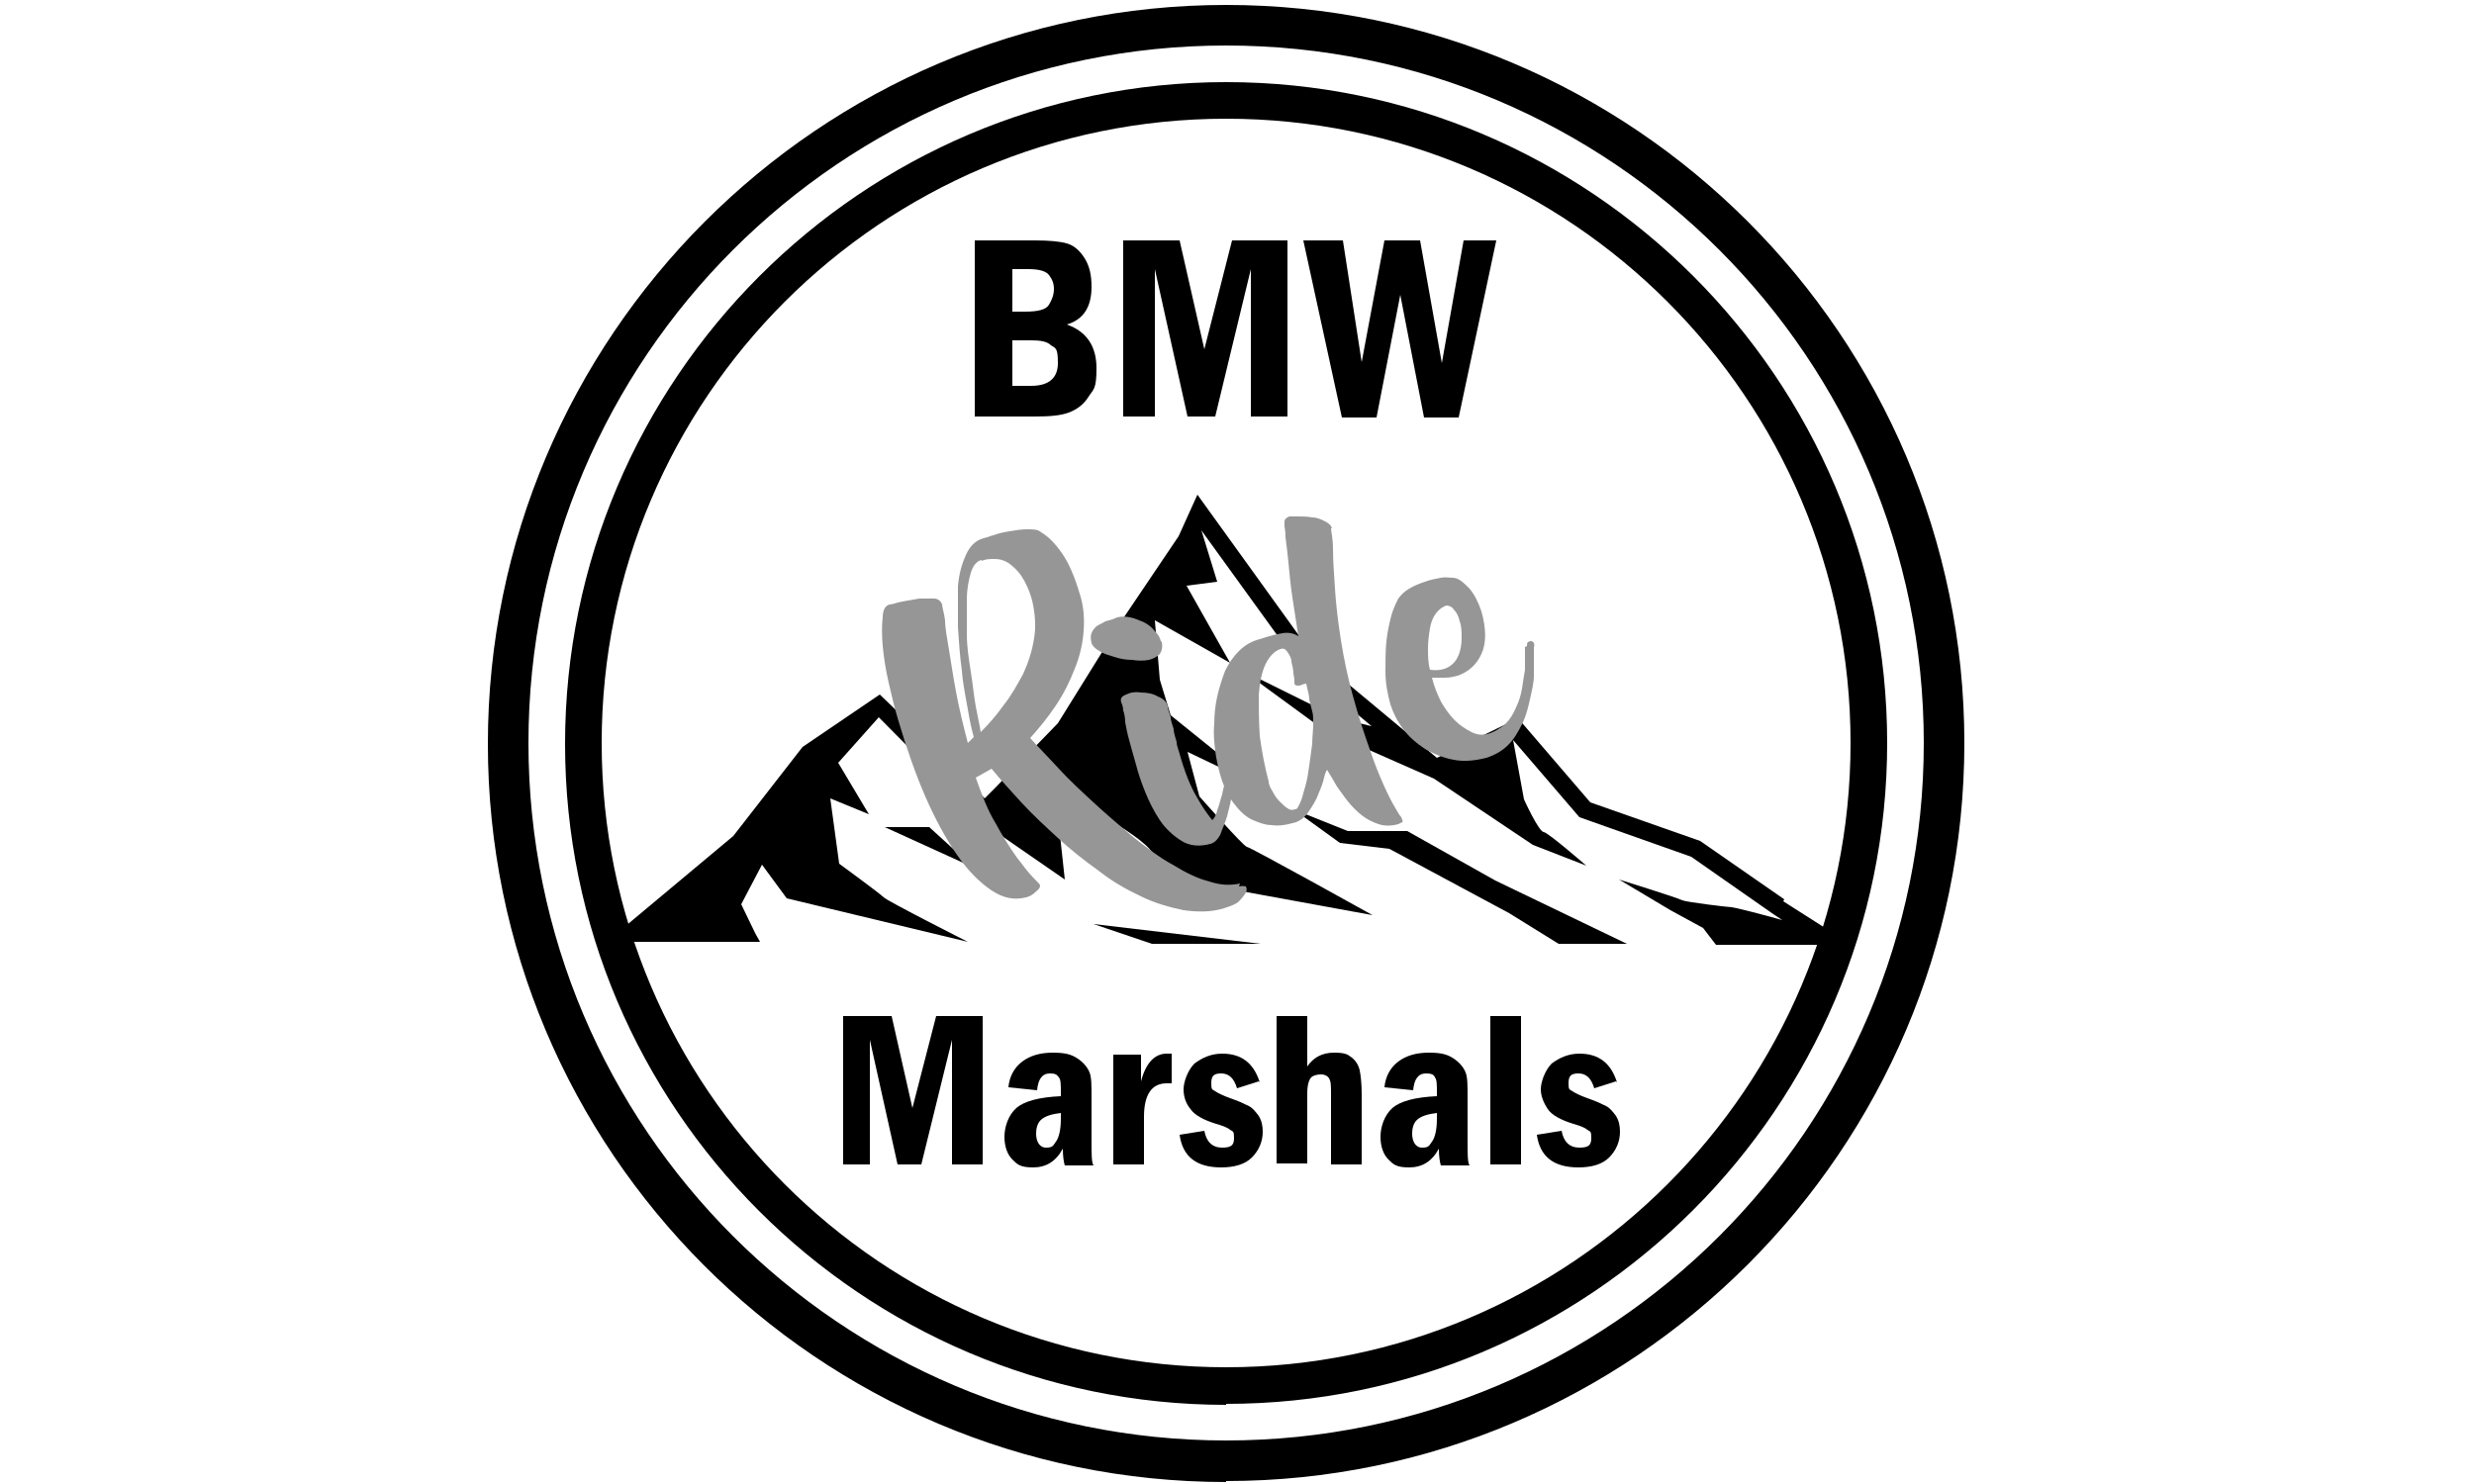 <?xml version="1.0" encoding="UTF-8"?>
<svg id="Layer_1" data-name="Layer 1" xmlns="http://www.w3.org/2000/svg" version="1.1" viewBox="0 0 250 150">
  <defs>
    <style>
      .cls-1 {
        fill: #000;
      }

      .cls-1, .cls-2 {
        stroke-width: 0px;
      }

      .cls-2 {
        fill: #969696;
      }
    </style>
  </defs>
  <g>
    <path class="cls-1" d="M180.3,90.9l-8.5-5.9-11.1-3.9-7.3-8.5-8.2,4-12.6-10.5-11.6-16.1-1.9,4.2-5.8,8.6-6.4,10.3-6.4,6.6h0s0,0,0,0l-1,1-3-3.2-7.6-7.3-7.8,5.3-7,9-12.8,10.7h15.5l-.5-.9-1.4-2.9,2.1-4,2.5,3.4,18.3,4.4s-8.1-4.1-8.5-4.5c-.4-.4-4.5-3.4-4.5-3.4l-.9-6.6,3.9,1.6-3.1-5.2,4.1-4.6h0s10.7,10.8,10.7,10.8h0s8.1,5.6,8.1,5.6l-1-9.2,6.2,3.6s3.2,1.9,3.7,3,4.7,3,4.7,3l17.5,3.2s-12.4-6.9-12.7-6.9-4.8-5.1-4.8-5.1l-1.2-4.5,7.1,3.4-8.8-7.1-1.1-3.6-.5-6,7.6,4.3-4.4-7.8,3.1-.4-1.6-5.2h0s.5.7.5.7l9.4,13,7.3,6.1-3.3-.8-9.7-4.8,8.2,6,11.1,4.9h0l10,6.7,5.4,2.1s-3.8-3.3-4.3-3.4c-.5,0-2-3.3-2-3.3l-1.1-6,6.7,7.8,11.3,4,8.3,5.8.9.6c-2.1-.6-4.9-1.3-5.1-1.3-.3,0-4.5-.5-5-.7-.6-.3-6.4-2.1-6.4-2.1l5.2,3.1,3.3,1.8,1.3,1.7h13.7l-6.9-4.4Z"/>
    <polygon class="cls-1" points="116.4 95.4 127.4 95.4 110.5 93.4 116.4 95.4"/>
    <polygon class="cls-1" points="142.2 84 136.2 84 130.7 81.8 135.4 85.2 140.4 85.8 152.5 92.3 157.5 95.4 164.4 95.4 151.1 89 142.2 84"/>
    <polygon class="cls-1" points="98.4 87.7 93.9 83.6 89.4 83.6 98.4 87.7"/>
  </g>
  <g>
    <path class="cls-1" d="M123.9,149.8c-41.2,0-74.6-33.5-74.6-74.6S82.8.5,123.9.5s74.6,33.5,74.6,74.6-33.5,74.6-74.6,74.6ZM123.9,4.6c-38.9,0-70.5,31.6-70.5,70.5s31.6,70.5,70.5,70.5,70.5-31.6,70.5-70.5S162.8,4.6,123.9,4.6Z"/>
    <path class="cls-1" d="M123.9,142c-36.8,0-66.8-30-66.8-66.8S87.1,8.3,123.9,8.3s66.8,30,66.8,66.8-30,66.8-66.8,66.8ZM123.9,12c-34.8,0-63.1,28.3-63.1,63.1s28.3,63.1,63.1,63.1,63.1-28.3,63.1-63.1-28.3-63.1-63.1-63.1Z"/>
  </g>
  <g>
    <path class="cls-1" d="M98.5,24.3h6.1c1.4,0,2.5.1,3.2.3.7.2,1.3.7,1.8,1.5.5.8.7,1.7.7,2.9,0,2-.8,3.3-2.5,3.8,2,.7,3,2.2,3,4.4s-.3,2.1-.8,2.9-1.2,1.3-2,1.6c-.8.3-1.9.4-3.4.4h-6.1v-17.8ZM102.3,31.5h1.3c1.3,0,2.1-.2,2.4-.7.3-.5.5-1,.5-1.6s-.2-1-.5-1.4c-.3-.4-1-.6-2.1-.6h-1.6v4.3ZM102.3,39h1.9c1.8,0,2.7-.8,2.7-2.3s-.2-1.5-.7-1.8c-.4-.4-1.1-.5-2-.5h-1.9v4.7Z"/>
    <path class="cls-1" d="M113.5,24.3h5.7l2.5,11,2.8-11h5.6v17.8h-3.7v-14.9l-3.6,14.9h-2.8l-3.3-14.9v14.9h-3.2v-17.8Z"/>
    <path class="cls-1" d="M131.7,24.3h4l1.9,12.3,2.3-12.3h3.6l2.2,12.4,2.2-12.4h3.3l-3.8,17.9h-3.5l-2.4-12.4-2.4,12.4h-3.5l-3.9-17.9Z"/>
  </g>
  <g>
    <path class="cls-2" d="M125.2,89.6c.4-.1.6,0,.7,0,.1.2.1.4,0,.6s-.4.6-.7.9-.9.5-1.5.7c-1.3.4-2.6.4-4.1.2-1.4-.3-2.9-.7-4.3-1.4-1.5-.7-2.9-1.5-4.3-2.6-1.4-1-2.8-2.1-4.1-3.3-1.3-1.2-2.5-2.3-3.7-3.6-1.1-1.2-2.1-2.3-3-3.4-.5.3-1.1.6-1.6.9.6,1.7,1.2,3.3,2,4.6.7,1.3,1.4,2.4,2.1,3.4.7.9,1.2,1.6,1.7,2.1.5.5.7.7.7.8,0,.1,0,.3-.4.6-.3.3-.6.5-1,.6-1.2.3-2.3.1-3.5-.7-1.2-.8-2.4-2-3.5-3.6-1.1-1.6-2.2-3.6-3.2-5.9-1-2.3-1.9-4.9-2.7-7.6-.4-1.3-.7-2.6-1-3.9-.3-1.3-.5-2.6-.6-3.7-.1-1.1-.1-2.1,0-2.9,0-.8.3-1.2.7-1.3.3,0,.7-.2,1.3-.3.6-.1,1.1-.2,1.7-.3.5,0,1,0,1.5,0,.4,0,.7.3.8.6,0,.3.2.8.3,1.6,0,.8.2,1.8.4,3,.2,1.2.4,2.6.7,4.2.3,1.6.7,3.3,1.2,5.2,0,0,.2-.2.3-.3.1-.1.2-.2.3-.3-.2-.7-.4-1.6-.6-2.8-.2-1.2-.5-2.5-.6-3.9-.2-1.4-.3-2.9-.4-4.4,0-1.5,0-2.9,0-4.1.1-1.3.4-2.3.8-3.2.4-.9,1-1.5,1.8-1.7s.5-.2,1-.3c.5-.2,1-.3,1.6-.4.6-.1,1.2-.2,1.8-.2s1.1,0,1.4.3c.7.4,1.4,1.1,2.1,2.1.7,1,1.3,2.4,1.8,4.1.4,1.2.5,2.5.4,3.8s-.4,2.6-.9,3.8c-.5,1.3-1.1,2.5-1.9,3.7-.8,1.2-1.7,2.3-2.6,3.3.8.9,1.8,1.9,2.9,3.1,1.1,1.2,2.3,2.3,3.6,3.5,1.3,1.2,2.6,2.3,3.9,3.4,1.4,1.1,2.7,2.1,4,2.8,1.3.8,2.5,1.4,3.7,1.7,1.2.4,2.2.4,3.1.2ZM99.2,56.6c-.5.1-.9.6-1.1,1.3-.2.7-.4,1.6-.4,2.7,0,1.1,0,2.2,0,3.5,0,1.3.2,2.5.4,3.8.2,1.2.3,2.4.5,3.5.2,1.1.4,1.9.5,2.6.8-.8,1.6-1.7,2.3-2.7.8-1,1.4-2.1,2-3.2.5-1.1.9-2.3,1.1-3.6.2-1.2.1-2.5-.2-3.8-.3-1.1-.7-1.9-1.1-2.5-.4-.6-.9-1-1.3-1.3-.5-.3-.9-.4-1.4-.4-.5,0-.9,0-1.3.2Z"/>
    <path class="cls-2" d="M117.4,64.9c.1.5,0,.9-.2,1.2-.3.3-.7.5-1.1.6-.5.1-1.1.1-1.7,0-.6,0-1.2-.1-1.8-.3-.6-.2-1.1-.3-1.5-.6-.4-.2-.7-.5-.8-.8-.1-.4-.1-.8,0-1,.1-.3.3-.5.5-.7.3-.2.6-.3.9-.5.4-.1.8-.2,1.2-.4.4-.1.8-.1,1.3,0,.5.1.9.3,1.4.5.4.2.8.5,1.1.9.3.3.5.6.6,1ZM124.2,74.3c0-.2,0-.4.1-.5,0-.1.2-.2.3-.1,0,0,.2,0,.3.1,0,0,.1.2.1.3,0,.3,0,.7,0,1.4,0,.6,0,1.3-.2,2.1,0,.8-.2,1.6-.3,2.5-.1.9-.3,1.6-.5,2.4-.2.7-.5,1.3-.7,1.9-.3.5-.6.8-1,.9h0c-1.1.3-2.1.2-2.9-.3-.8-.5-1.6-1.2-2.2-2.1-.6-.9-1.1-1.9-1.5-2.9-.4-1-.7-1.9-.9-2.7-.3-1-.5-1.8-.7-2.5-.2-.7-.3-1.3-.4-1.8,0-.5-.1-.9-.2-1.2,0-.3-.1-.6-.2-.8-.1-.4,0-.6.5-.8.4-.2.9-.3,1.5-.2.6,0,1.2.1,1.7.4.5.2.9.5,1,1,0,.3.2.7.3,1.1,0,.4.2.8.3,1.2,0,.4.2.9.3,1.3,0,.4.2.8.3,1.2.5,1.8,1.1,3.3,1.7,4.3.6,1.1,1.2,1.9,1.6,2.4.2-.2.4-.5.5-1,.2-.5.3-1,.5-1.6.1-.6.3-1.2.4-1.8.1-.6.2-1.2.3-1.8,0-.6.1-1.1.2-1.5,0-.4,0-.7,0-.9Z"/>
    <path class="cls-2" d="M134.5,53.4c0,.3.2,1,.2,2.1,0,1.1.1,2.5.2,4,.1,1.6.3,3.3.6,5.2.3,1.9.7,3.8,1.2,5.6.6,2.2,1.2,4,1.7,5.4.5,1.5,1,2.7,1.4,3.6.4.9.8,1.7,1.1,2.2.3.5.5.9.7,1.1.1.3.2.4.1.5,0,0-.2.1-.4.2-.7.2-1.4.2-2,0-.6-.2-1.2-.5-1.7-.9-.5-.4-1-.9-1.4-1.4-.4-.5-.8-1.1-1.1-1.5-.3-.5-.5-.9-.7-1.2-.2-.3-.3-.5-.3-.5,0,0-.2.3-.3.8-.1.5-.3,1-.6,1.7-.2.6-.6,1.2-1,1.8-.4.6-1,1-1.6,1.1-.7.2-1.4.3-2.1.2-.7,0-1.4-.3-2.1-.6-.7-.4-1.2-.9-1.8-1.7-.5-.7-1-1.7-1.3-2.8-.2-.7-.4-1.6-.5-2.4-.1-.9-.2-1.8-.1-2.7,0-.9.1-1.9.3-2.8.2-.9.5-1.8.8-2.6.4-.8.8-1.4,1.4-2,.6-.6,1.3-1,2.1-1.2.9-.3,1.7-.5,2.3-.6.6-.1,1.1,0,1.6.3-.2-1.3-.4-2.6-.6-3.9-.2-1.3-.3-2.5-.4-3.5-.1-1-.2-1.9-.3-2.6,0-.7-.1-1-.1-1.1,0-.1,0-.3,0-.5,0-.2.2-.4.5-.5.2,0,.5,0,.9,0,.4,0,.9,0,1.4.1.5,0,.9.2,1.3.4.4.2.6.4.7.7ZM132.6,71.9c-.1-.4-.2-.8-.3-1.2,0-.5-.2-1-.3-1.6-.3,0-.5.2-.8.2-.2,0-.4,0-.4-.3,0-.2,0-.5-.1-.9,0-.4-.1-.8-.2-1.2,0-.4-.2-.7-.4-1-.2-.3-.4-.4-.7-.3-.6.2-1.1.7-1.5,1.5-.4.8-.6,1.9-.7,3.1,0,1.3,0,2.6.1,4.2.2,1.5.5,3.1.9,4.6,0,.3.2.7.4,1,.2.4.4.7.7,1,.3.3.5.5.8.7.3.2.5.2.8.1.2,0,.3-.3.5-.7.2-.4.3-1,.5-1.6.2-.7.3-1.4.4-2.1.1-.8.2-1.5.3-2.2,0-.7.1-1.4.1-2,0-.6,0-1-.1-1.3Z"/>
    <path class="cls-2" d="M154.3,65.3c0-.2,0-.3.1-.4,0,0,.2-.1.3-.1,0,0,.2,0,.3.2,0,0,.1.2,0,.4,0,.1,0,.4,0,1,0,.5,0,1.1,0,1.9,0,.7-.2,1.5-.4,2.4-.2.9-.4,1.7-.8,2.5-.4.8-.8,1.5-1.4,2.1s-1.3,1-2.2,1.3c-1.2.3-2.3.4-3.3.2-1.1-.2-2-.6-2.9-1.1-.9-.6-1.6-1.2-2.2-2-.6-.8-1-1.6-1.3-2.5-.3-1.1-.5-2.2-.5-3.3,0-1.1,0-2.1.1-3.1.1-1,.3-1.8.5-2.6.2-.7.5-1.3.7-1.7.3-.4.6-.7,1.1-1,.5-.3,1-.5,1.6-.7.5-.2,1.1-.3,1.6-.4s.9,0,1.2,0c.6,0,1.1.5,1.7,1.1.5.6.9,1.4,1.2,2.3.5,1.8.5,3.2,0,4.3-.5,1.1-1.3,1.8-2.4,2.2-.4.1-.8.2-1.3.2-.5,0-.9,0-1.3,0,.2.8.5,1.6.9,2.4.4.7.9,1.4,1.4,1.9.5.5,1.1.9,1.7,1.2.6.3,1.1.3,1.6.2.7-.2,1.3-.6,1.8-1,.5-.5.8-1,1.1-1.7.3-.6.5-1.3.6-1.9.1-.7.2-1.3.3-1.9,0-.6,0-1.1,0-1.5,0-.4,0-.7,0-.8ZM146.2,61.2c-.4.1-.8.4-1.1.8-.3.4-.5.9-.6,1.5-.1.6-.2,1.3-.2,2,0,.7,0,1.5.2,2.2.8.1,1.4,0,1.9-.3.5-.3.8-.7,1-1.2s.3-1.1.3-1.7c0-.6,0-1.2-.2-1.7-.1-.5-.3-.9-.6-1.2-.2-.3-.5-.4-.8-.4Z"/>
  </g>
  <g>
    <path class="cls-1" d="M85.2,102.7h4.9l2.1,9.3,2.4-9.3h4.7v15h-3.1v-12.6l-3.1,12.6h-2.4l-2.8-12.6v12.6h-2.7v-15Z"/>
    <path class="cls-1" d="M104.8,110.2l-2.9-.3c.1-1.1.6-2,1.4-2.6.8-.6,1.8-.9,3.1-.9s1.9.2,2.5.6c.6.4,1,.9,1.2,1.4.2.5.2,1.3.2,2.5v4.4c0,1.4,0,2.2.2,2.5h-2.9c-.1-.3-.2-.9-.2-1.7-.7,1.3-1.7,1.9-3,1.9s-1.6-.3-2.1-.8c-.5-.5-.8-1.3-.8-2.3s.4-2.2,1.2-2.9,2.3-1.1,4.5-1.2v-.4c0-.7,0-1.3-.2-1.5-.2-.3-.4-.4-.9-.4-.8,0-1.2.6-1.3,1.7ZM107.2,112.5c-.9.1-1.5.3-1.9.6-.4.3-.6.8-.6,1.5s.3,1.4,1,1.4.7-.2,1-.6c.3-.4.5-1.2.5-2.3v-.5Z"/>
    <path class="cls-1" d="M112.6,106.6h2.7v2.7c.5-1.9,1.4-2.8,2.6-2.8s.3,0,.5,0v3c-.2,0-.4,0-.5,0-1.5,0-2.3,1.1-2.3,3.4v4.8h-3.1v-11.1Z"/>
    <path class="cls-1" d="M127.2,109.3l-2.2.7c-.3-1-.8-1.5-1.6-1.5s-1,.3-1,1,.1.6.4.8.7.4,1.5.7c.9.3,1.5.6,1.9.8s.7.6,1,1c.3.5.4,1,.4,1.6,0,1-.4,1.9-1.1,2.6-.7.7-1.8,1-3.1,1-2.5,0-3.9-1.1-4.2-3.3l2.5-.4c.2,1.1.8,1.7,1.8,1.7s1.2-.3,1.2-1-.1-.6-.4-.8c-.2-.2-.7-.4-1.4-.6-1.3-.4-2.2-.9-2.6-1.5-.5-.6-.7-1.3-.7-2s.4-1.9,1.1-2.6c.8-.6,1.7-1,2.8-1,2,0,3.2,1,3.8,2.9Z"/>
    <path class="cls-1" d="M129,102.7h3.1v5.1c.6-.9,1.5-1.4,2.7-1.4s1.4.2,1.8.5.7.8.8,1.3c.1.5.2,1.3.2,2.4v7.1h-3.1v-7.2c0-.7,0-1.2-.2-1.5-.1-.2-.4-.4-.8-.4s-.8.1-1,.3c-.2.2-.4.7-.4,1.6v7.1h-3.1v-15Z"/>
    <path class="cls-1" d="M142.8,110.2l-2.9-.3c.1-1.1.6-2,1.4-2.6.8-.6,1.8-.9,3.1-.9s1.9.2,2.5.6c.6.4,1,.9,1.2,1.4.2.5.2,1.3.2,2.5v4.4c0,1.4,0,2.2.2,2.5h-2.9c-.1-.3-.2-.9-.2-1.7-.7,1.3-1.7,1.9-3,1.9s-1.6-.3-2.1-.8c-.5-.5-.8-1.3-.8-2.3s.4-2.2,1.2-2.9,2.3-1.1,4.5-1.2v-.4c0-.7,0-1.3-.2-1.5-.1-.3-.4-.4-.9-.4-.8,0-1.2.6-1.3,1.7ZM145.2,112.5c-.9.1-1.5.3-1.9.6-.4.3-.6.8-.6,1.5s.3,1.4,1,1.4.7-.2,1-.6c.3-.4.5-1.2.5-2.3v-.5Z"/>
    <path class="cls-1" d="M150.6,102.7h3.1v15h-3.1v-15Z"/>
    <path class="cls-1" d="M163.3,109.3l-2.2.7c-.3-1-.8-1.5-1.6-1.5s-1,.3-1,1,.1.6.4.8.7.4,1.5.7c.9.3,1.5.6,1.9.8s.7.6,1,1c.3.5.4,1,.4,1.6,0,1-.4,1.9-1.1,2.6-.7.7-1.8,1-3.1,1-2.5,0-3.9-1.1-4.2-3.3l2.5-.4c.2,1.1.8,1.7,1.8,1.7s1.2-.3,1.2-1-.1-.6-.4-.8c-.2-.2-.7-.4-1.4-.6-1.3-.4-2.2-.9-2.6-1.5s-.7-1.3-.7-2,.4-1.9,1.1-2.6c.8-.6,1.7-1,2.8-1,2,0,3.2,1,3.8,2.9Z"/>
  </g>
</svg>